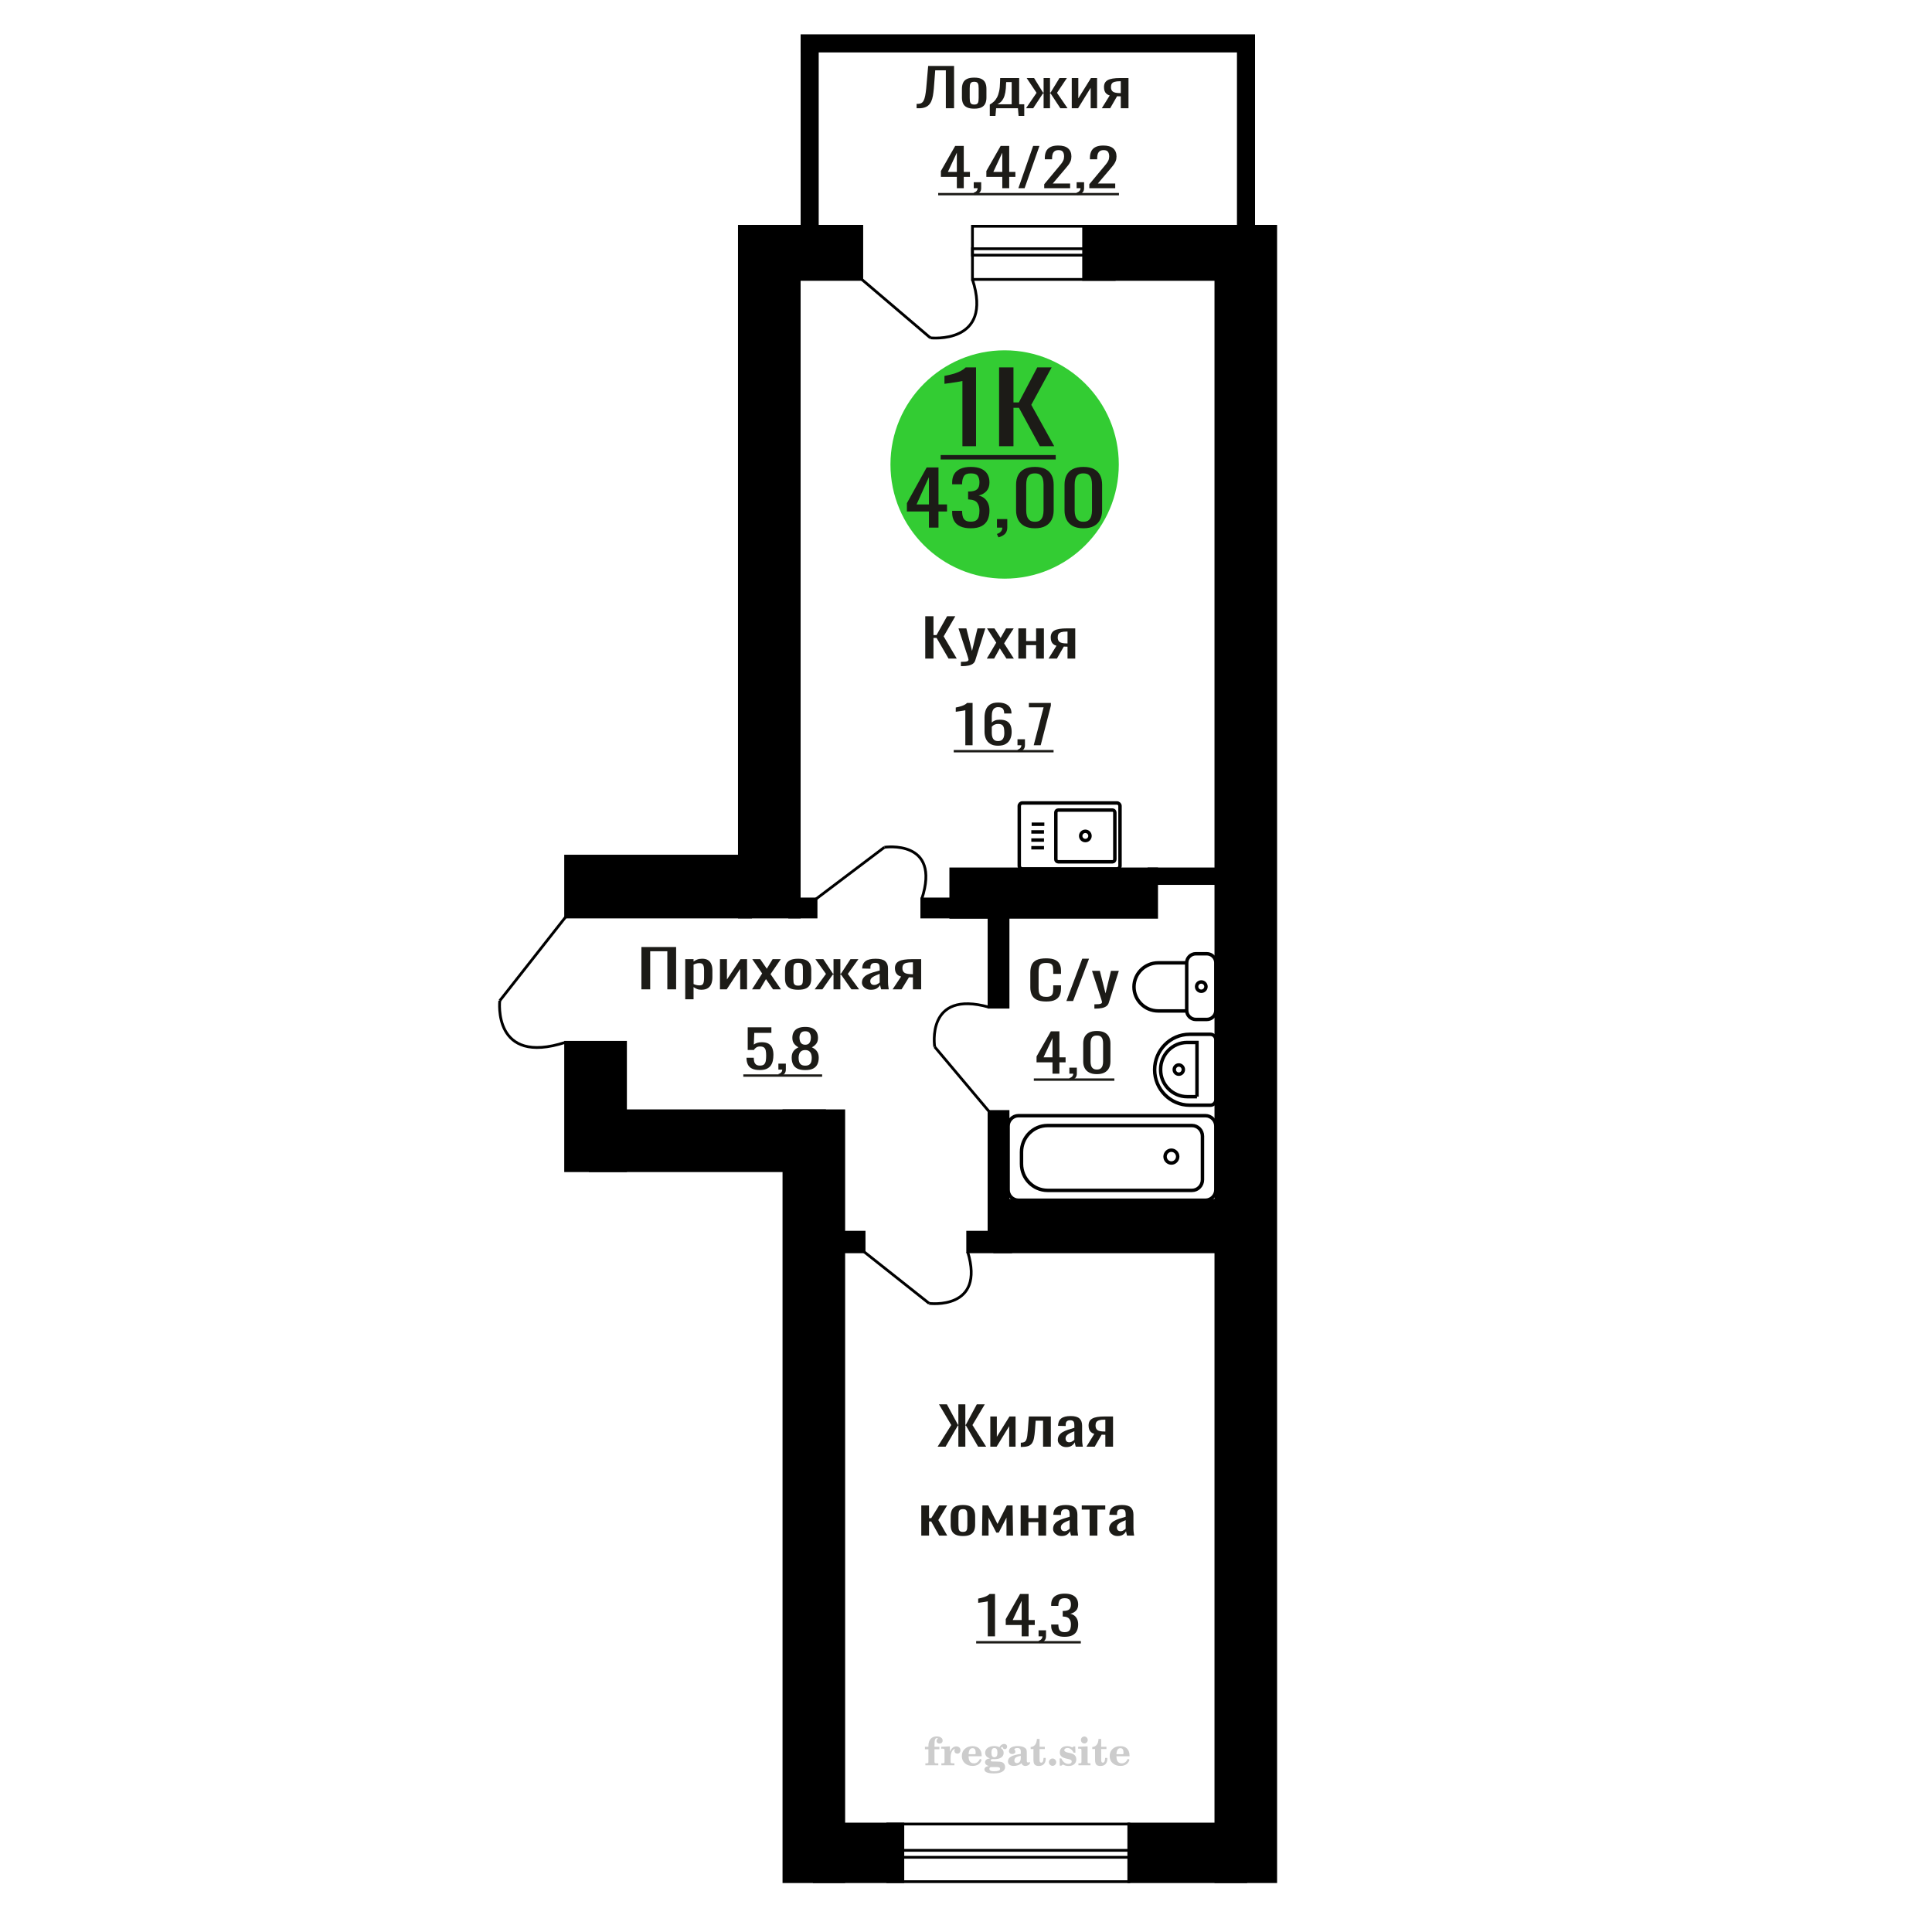 <?xml version="1.0" encoding="UTF-8"?>
<!DOCTYPE svg PUBLIC "-//W3C//DTD SVG 1.1//EN" "http://www.w3.org/Graphics/SVG/1.1/DTD/svg11.dtd">
<!-- Creator: CorelDRAW 2019 -->
<svg xmlns="http://www.w3.org/2000/svg" xml:space="preserve" width="140mm" height="140mm" version="1.1" style="shape-rendering:geometricPrecision; text-rendering:geometricPrecision; image-rendering:optimizeQuality; fill-rule:evenodd; clip-rule:evenodd"
viewBox="0 0 14000 14000"
 xmlns:xlink="http://www.w3.org/1999/xlink">
 <defs>
  <style type="text/css">
   <![CDATA[
    .str0 {stroke:black;stroke-width:25;stroke-miterlimit:22.926}
    .str2 {stroke:black;stroke-width:25.01;stroke-miterlimit:22.926}
    .str1 {stroke:black;stroke-width:20;stroke-miterlimit:22.926}
    .fil1 {fill:none}
    .fil5 {fill:black}
    .fil4 {fill:#1C1B17}
    .fil3 {fill:#33CC33}
    .fil0 {fill:#1C1B17;fill-rule:nonzero}
    .fil2 {fill:#CCCCCC;fill-rule:nonzero}
   ]]>
  </style>
 </defs>
 <g id="Слой_x0020_1">
  <polygon class="fil0" points="4647.85,7169.16 4647.85,6862.45 4899.43,6862.45 4899.43,7169.16 4835.7,7169.16 4835.7,6893.12 4711.6,6893.12 4711.6,7169.16 "/>
  <path id="1" class="fil0" d="M4965.44 7241.1l0 -290.8 60.35 0 0 17.42c7.15,-5.56 15.79,-10.35 25.95,-14.39 10.16,-4.04 22.18,-6.06 36.09,-6.06 16.92,0 30.38,2.97 40.34,8.9 9.97,5.93 17.39,13.38 22.27,22.34 4.9,8.96 8.09,18.05 9.6,27.26 1.5,9.22 2.26,17.1 2.26,23.67l0 53.01c0,15.4 -2.26,29.98 -6.78,43.73 -4.51,13.76 -12.69,24.87 -24.53,33.32 -11.85,8.46 -28.49,12.69 -49.92,12.69 -11.67,0 -22,-1.96 -31.03,-5.87 -9.01,-3.91 -17.1,-8.39 -24.25,-13.44l0 88.22 -60.35 0zm103.79 -100.72c10.53,0 18.05,-2.58 22.55,-7.76 4.51,-5.17 7.34,-12.18 8.46,-21.01 1.13,-8.84 1.7,-18.56 1.7,-29.16l0 -53.01c0,-9.09 -0.75,-17.48 -2.25,-25.18 -1.51,-7.7 -4.71,-13.82 -9.59,-18.37 -4.89,-4.54 -12.61,-6.81 -23.14,-6.81 -7.89,0 -15.42,1.13 -22.55,3.41 -7.15,2.27 -13.35,4.92 -18.62,7.95l0 140.1c5.64,2.77 12.03,5.11 19.18,7 7.14,1.9 15.23,2.84 24.26,2.84z"/>
  <polygon id="2" class="fil0" points="5217.02,7169.16 5217.02,6950.3 5267.79,6950.3 5267.79,7097.6 5365.93,6950.3 5413.31,6950.3 5413.31,7169.16 5363.68,7169.16 5363.68,7020.73 5266.09,7169.16 "/>
  <polygon id="3" class="fil0" points="5449.41,7169.16 5522.73,7054.05 5451.09,6950.3 5508.64,6950.3 5556.58,7019.59 5598.88,6950.3 5658.11,6950.3 5583.66,7058.97 5659.24,7169.16 5601.7,7169.16 5550.38,7094.94 5506.37,7169.16 "/>
  <path id="4" class="fil0" d="M5783.89 7172.19c-24.06,0 -43.06,-3.28 -56.97,-9.85 -13.91,-6.56 -23.79,-15.9 -29.61,-28.02 -5.83,-12.11 -8.75,-26.38 -8.75,-42.78l0 -63.62c0,-16.4 2.92,-30.67 8.75,-42.78 5.82,-12.12 15.7,-21.46 29.61,-28.02 13.91,-6.57 32.91,-9.85 56.97,-9.85 24.07,0 42.96,3.28 56.69,9.85 13.72,6.56 23.5,15.9 29.34,28.02 5.82,12.11 8.74,26.38 8.74,42.78l0 63.62c0,16.4 -2.92,30.67 -8.74,42.78 -5.84,12.12 -15.62,21.46 -29.34,28.02 -13.73,6.57 -32.62,9.85 -56.69,9.85zm0 -29.91c11.66,0 19.84,-2.28 24.53,-6.82 4.71,-4.54 7.52,-10.54 8.46,-17.99 0.94,-7.44 1.42,-15.2 1.42,-23.28l0 -68.54c0,-8.33 -0.48,-16.15 -1.42,-23.47 -0.94,-7.33 -3.75,-13.32 -8.46,-17.99 -4.69,-4.67 -12.87,-7.01 -24.53,-7.01 -11.65,0 -19.94,2.34 -24.82,7.01 -4.89,4.67 -7.81,10.66 -8.75,17.99 -0.93,7.32 -1.4,15.14 -1.4,23.47l0 68.54c0,8.08 0.47,15.84 1.4,23.28 0.94,7.45 3.86,13.45 8.75,17.99 4.88,4.54 13.17,6.82 24.82,6.82z"/>
  <polygon id="5" class="fil0" points="5903.46,7169.16 5985.26,7057.46 5908.54,6950.3 5966.08,6950.3 6035.46,7055.57 6039.98,7055.57 6039.98,6950.3 6089.61,6950.3 6089.61,7055.57 6094.13,7055.57 6162.94,6950.3 6220.48,6950.3 6143.76,7057.46 6225.55,7169.16 6169.72,7169.16 6094.13,7061.62 6089.61,7061.62 6089.61,7169.16 6039.98,7169.16 6039.98,7061.62 6034.9,7061.62 5959.31,7169.16 "/>
  <path id="6" class="fil0" d="M6311.29 7172.19c-12.79,0 -24.07,-2.46 -33.84,-7.38 -9.79,-4.93 -17.49,-11.24 -23.14,-18.94 -5.63,-7.7 -8.46,-15.84 -8.46,-24.42 0,-13.63 3.4,-25.12 10.16,-34.46 6.77,-9.34 16.08,-17.23 27.92,-23.66 11.84,-6.44 25.58,-12.06 41.17,-16.85 15.62,-4.8 32.06,-9.47 49.37,-14.01l0 -15.53c0,-8.83 -0.76,-16.15 -2.26,-21.96 -1.51,-5.8 -4.61,-10.16 -9.31,-13.06 -4.7,-2.91 -11.76,-4.36 -21.16,-4.36 -8.26,0 -14.94,1.27 -20.02,3.79 -5.08,2.52 -8.74,6.12 -10.99,10.79 -2.27,4.67 -3.38,10.16 -3.38,16.47l0 10.98 -59.8 -1.51c0.75,-24.23 9.03,-42.09 24.82,-53.58 15.79,-11.49 40.24,-17.23 73.32,-17.23 32.34,0 55.28,5.93 68.82,17.8 13.55,11.86 20.31,29.03 20.31,51.49l0 99.97c0,6.81 0.28,13.38 0.85,19.69 0.56,6.31 1.31,12.18 2.25,17.6 0.94,5.43 1.79,10.54 2.55,15.34l-55.29 0c-1.13,-4.04 -2.53,-9.15 -4.23,-15.34 -1.7,-6.18 -2.92,-11.8 -3.66,-16.85 -3.77,8.59 -11,16.6 -21.72,24.05 -10.71,7.45 -25.48,11.17 -44.28,11.17zm23.69 -34.84c6.02,0 11.66,-1.13 16.92,-3.4 5.26,-2.28 9.97,-4.86 14.11,-7.77 4.13,-2.9 6.96,-5.23 8.46,-7l0 -62.1c-9.41,3.53 -18.25,7.07 -26.51,10.6 -8.27,3.54 -15.51,7.26 -21.72,11.17 -6.2,3.91 -11.1,8.33 -14.66,13.25 -3.58,4.93 -5.37,10.54 -5.37,16.85 0,8.84 2.45,15.78 7.33,20.83 4.89,5.05 12.04,7.57 21.44,7.57z"/>
  <path id="7" class="fil0" d="M6468.1 7169.16l61.48 -92.77c-10.53,-2.78 -19.08,-6.94 -25.67,-12.49 -6.58,-5.56 -11.38,-12.37 -14.37,-20.45 -3.01,-8.08 -4.52,-17.17 -4.52,-27.26 0,-11.62 2.25,-21.59 6.76,-29.92 4.52,-8.33 11.67,-15.14 21.44,-20.45 9.77,-5.3 22.75,-9.21 38.93,-11.73 16.16,-2.53 36.09,-3.79 59.78,-3.79l63.18 0 0 218.86 -59.8 0 0 -86.33c-6,0 -11.08,-0.07 -15.23,-0.19 -4.14,-0.13 -8.65,-0.32 -13.54,-0.57l-53.58 87.09 -64.86 0zm140.45 -109.81c0.76,0 1.98,0 3.66,0 1.7,0 2.73,0 3.1,0l0 -85.95c-0.37,0 -1.4,0 -3.1,0 -1.68,0 -2.73,0 -3.1,0 -17.68,0 -31.68,1.45 -42.02,4.35 -10.34,2.91 -17.58,7.45 -21.72,13.63 -4.14,6.19 -6.2,14.46 -6.2,24.81 0,14.38 4.78,25.11 14.38,32.18 9.59,7.07 27.93,10.73 55,10.98z"/>
  <path class="fil1 str0" d="M8093.64 5818.49l-685.37 0c-12.3,0 -22.36,10.04 -22.36,22.31l0 433.32c0,12.27 10.06,22.3 22.36,22.3l685.37 0c12.3,0 22.36,-10.03 22.36,-22.3l0 -433.32c0,-12.27 -10.06,-22.31 -22.36,-22.31zm-32.59 51.47l-392.46 0c-9.66,0 -17.55,7.87 -17.55,17.5l0 339.99c0,9.63 7.89,17.5 17.55,17.5l392.46 0c9.65,0 17.54,-7.87 17.54,-17.5l0 -339.99c0,-9.63 -7.89,-17.5 -17.54,-17.5zm-196.23 153.86c-18.63,0 -33.72,15.06 -33.72,33.64 0,18.57 15.09,33.63 33.72,33.63 18.62,0 33.71,-15.06 33.71,-33.63 0,-18.58 -15.09,-33.64 -33.71,-33.64zm-297.13 -50.91l-91.9 0m89.35 55.33l-91.9 0m91.9 59.3l-91.9 0m91.9 55.34l-91.9 0"/>
  <path class="fil2" d="M6702.58 12675.59l0 -17.78 25.02 0 0 -5.65c0,-21.97 5.22,-38.99 15.71,-51.17 10.49,-12.19 25.21,-18.26 44.12,-18.26 13.27,0 23.76,2.73 31.52,8.14 7.76,5.41 11.66,12.7 11.66,21.87 0,6.82 -2.07,12.19 -6.21,16.09 -4.14,3.9 -9.87,5.83 -17.26,5.83 -6.07,0 -11.01,-1.78 -14.82,-5.36 -3.81,-3.57 -5.73,-8.18 -5.73,-13.78 0,-5.88 2.63,-11.1 7.95,-15.71 1.08,-1.08 1.64,-1.79 1.64,-2.07 0,-0.99 -0.47,-1.74 -1.36,-2.16 -0.94,-0.47 -2.45,-0.71 -4.57,-0.71 -7,0 -11.85,3.58 -14.53,10.68 -2.73,7.1 -4.09,21.54 -4.09,43.32l0 8.94 35.51 0 0 17.78 -35.51 0 0 91.43c0,4.14 0.84,6.97 2.59,8.47 1.74,1.51 5.08,2.26 10.01,2.26l15.06 0 0 14.11 -93.7 0 0 -14.11 12.37 -0.28c3.76,-0.19 6.3,-0.99 7.67,-2.5 1.31,-1.45 1.97,-4.09 1.97,-7.95l0 -91.43 -25.02 0z"/>
  <path id="1" class="fil2" d="M6821.58 12791.86l0 -14.11 13.22 -0.28c3.86,-0.29 6.44,-1.13 7.71,-2.54 1.27,-1.41 1.93,-4.05 1.93,-7.91l0 -84.47c0,-4.52 -0.99,-7.53 -3.01,-8.99 -2.02,-1.46 -6.21,-2.21 -12.56,-2.21 -0.84,0 -2.21,0.05 -4.09,0.14 -1.88,0.1 -3.29,0.14 -4.33,0.14l0 -13.82 62.89 -3.11 0 38.85c5.55,-12.74 12.14,-22.39 19.9,-28.88 7.71,-6.44 16.41,-9.69 26.15,-9.69 9.03,0 16.37,2.54 22.01,7.58 5.65,5.08 8.47,11.52 8.47,19.42 0,7.72 -2.07,13.88 -6.26,18.53 -4.18,4.66 -9.69,6.97 -16.51,6.97 -6.35,0 -11.52,-2.03 -15.52,-6.12 -4,-4.09 -6.02,-9.41 -6.02,-15.94 0,-2.59 0.42,-4.94 1.27,-7.15 0.8,-2.21 2.12,-4.33 3.86,-6.35 -10.49,3.38 -18.44,10.67 -23.94,21.77 -5.51,11.11 -8.28,25.59 -8.28,43.42l0 29.91c0,3.86 0.66,6.5 1.97,7.95 1.37,1.51 3.91,2.31 7.67,2.5l18.02 0.28 0 14.11 -94.55 0z"/>
  <path id="2" class="fil2" d="M7101.03 12745.29l12.42 5.93c-4.42,14.77 -12.14,26.01 -23.19,33.68 -11.1,7.67 -25.17,11.48 -42.24,11.48 -23.43,0 -42.29,-6.59 -56.68,-19.71 -14.35,-13.13 -21.54,-30.34 -21.54,-51.65 0,-21.26 7.15,-38.57 21.4,-51.83 14.3,-13.27 32.97,-19.9 56.02,-19.9 21.02,0 37.35,6.07 49.01,18.25 11.67,12.14 17.5,29.21 17.5,51.13l0 3.71 -94.83 0 0 1.93c0,16.33 3.3,28.65 9.83,36.97 6.59,8.33 16.37,12.47 29.31,12.47 9.45,0 17.78,-2.73 24.93,-8.19 7.19,-5.45 13.21,-13.54 18.06,-24.27zm-82.13 -33.58l43.37 0c2.96,0 5.03,-0.66 6.21,-1.93 1.18,-1.27 1.79,-3.62 1.79,-7.05 0,-12.14 -1.84,-20.98 -5.46,-26.49 -3.62,-5.5 -9.31,-8.27 -17.12,-8.27 -8.98,0 -15.85,3.62 -20.6,10.81 -4.71,7.25 -7.43,18.21 -8.19,32.93z"/>
  <path id="3" class="fil2" d="M7165.56 12796.99c-9.12,-2.31 -15.99,-5.69 -20.65,-10.26 -4.65,-4.56 -6.96,-10.16 -6.96,-16.88 0,-7.43 3.06,-13.55 9.22,-18.39 6.16,-4.8 15.05,-8.09 26.62,-9.84 -11.38,-3.05 -20.03,-8.04 -26.01,-15.05 -5.97,-6.96 -8.98,-15.47 -8.98,-25.49 0,-14.3 6.07,-25.97 18.2,-34.9 12.14,-8.99 27.99,-13.45 47.56,-13.45 6.91,0 13.4,0.7 19.56,2.07 6.17,1.36 12.14,3.43 17.92,6.16l4.85 -7.01c3.76,-5.36 8.28,-9.46 13.5,-12.37 5.22,-2.92 10.68,-4.38 16.37,-4.38 6.25,0 11.33,1.79 15.28,5.37 3.96,3.62 5.93,8.23 5.93,13.82 0,5.51 -1.5,10.02 -4.56,13.46 -3.01,3.43 -6.96,5.17 -11.81,5.17 -3.34,0 -6.16,-0.7 -8.56,-2.12 -2.4,-1.45 -4.33,-3.62 -5.78,-6.53 -0.57,-1.13 -0.9,-2.5 -1.09,-4.14 -0.28,-2.31 -1.27,-3.48 -2.91,-3.58 -1.65,0 -3.48,0.8 -5.51,2.4 -2.02,1.6 -3.66,3.62 -4.93,6.07 6.96,4.8 12.04,9.92 15.24,15.43 3.19,5.55 4.79,11.9 4.79,19.05 0,14.34 -5.83,25.58 -17.45,33.72 -11.62,8.14 -27.75,12.23 -48.4,12.23 -1.74,0 -4.18,-0.09 -7.34,-0.28 -3.1,-0.19 -5.36,-0.28 -6.72,-0.28 -4.33,0 -7.72,0.8 -10.11,2.44 -2.45,1.6 -3.67,3.81 -3.67,6.64 0,3.24 1.08,5.5 3.24,6.77 2.17,1.27 5.93,1.93 11.34,1.93l20.46 0c10.72,0 20.08,0.33 28.03,1.03 8,0.71 13.45,1.6 16.51,2.68 7.72,2.78 13.74,7.34 18.06,13.78 4.33,6.45 6.5,13.88 6.5,22.3 0,14.86 -7.06,26.29 -21.17,34.29 -14.11,8 -34.34,11.99 -60.73,11.99 -22.43,0 -39.32,-2.44 -50.65,-7.29 -11.34,-4.89 -17.03,-12.13 -17.03,-21.77 0,-6.35 2.77,-11.62 8.28,-15.9 5.5,-4.28 13.36,-7.25 23.56,-8.89zm13.88 7.85c-3.58,1.46 -6.12,3.15 -7.62,5.04 -1.51,1.88 -2.26,4.32 -2.26,7.38 0,6.16 2.68,10.72 8,13.64 5.31,2.96 13.59,4.42 24.83,4.42 15.24,0 26.53,-1.41 33.82,-4.18 7.29,-2.83 10.96,-7.15 10.96,-13.08 0,-4.66 -1.97,-8.04 -5.93,-10.11 -3.95,-2.07 -10.72,-3.11 -20.32,-3.11l-41.48 0zm4.8 -104.51c0,11.61 1.74,20.08 5.22,25.4 3.53,5.31 8.98,7.99 16.46,7.99 7.53,0 13.08,-2.68 16.7,-8.09 3.57,-5.36 5.36,-13.78 5.36,-25.3 0,-11.29 -1.79,-19.66 -5.36,-25.07 -3.62,-5.41 -9.17,-8.14 -16.7,-8.14 -7.48,0 -12.93,2.73 -16.46,8.14 -3.48,5.41 -5.22,13.78 -5.22,25.07z"/>
  <path id="4" class="fil2" d="M7396.8 12723.56c-16.7,2.68 -28.6,6.63 -35.66,11.86 -7.1,5.22 -10.63,12.55 -10.63,22.06 0,5.78 1.6,10.34 4.75,13.78 3.15,3.38 7.43,5.08 12.75,5.08 8.7,0 15.71,-3.25 20.93,-9.74 5.22,-6.49 7.86,-15.38 7.86,-26.67l0 -16.37zm43.74 35.75c0,4.52 0.8,7.71 2.4,9.64 1.6,1.93 4.23,2.87 7.81,2.87 1.64,0 3.52,-0.47 5.64,-1.46 2.12,-0.94 3.43,-1.41 4,-1.41 1.08,0 1.97,0.33 2.63,1.08 0.61,0.76 0.94,1.79 0.94,3.2 0,5.88 -3.34,11.25 -10.06,16.14 -6.73,4.84 -14.77,7.29 -24.13,7.29 -7.01,0 -12.98,-1.84 -17.92,-5.55 -4.99,-3.72 -7.9,-8.52 -8.85,-14.35 -7.71,6.3 -16.46,11.2 -26.24,14.68 -9.79,3.48 -19.85,5.22 -30.25,5.22 -13.5,0 -23.99,-2.92 -31.42,-8.8 -7.43,-5.88 -11.14,-14.16 -11.14,-24.83 0,-14.21 7.47,-25.64 22.38,-34.2 14.92,-8.61 38.53,-15.05 70.75,-19.38l0 -15.33c0,-9.93 -1.98,-16.94 -5.93,-21.07 -3.95,-4.14 -10.53,-6.21 -19.71,-6.21 -5.97,0 -11,0.98 -15.05,2.96 -4.09,1.98 -6.16,4.28 -6.16,6.82 0,0.66 1.22,2.54 3.67,5.69 2.44,3.11 3.67,6.59 3.67,10.49 0,5.32 -2.07,9.6 -6.26,12.89 -4.18,3.24 -9.64,4.89 -16.32,4.89 -6.82,0 -12.47,-1.97 -16.98,-5.93 -4.47,-3.95 -6.73,-8.89 -6.73,-14.86 0,-11.76 5.65,-20.88 16.94,-27.37 11.33,-6.45 27.28,-9.69 47.97,-9.69 11.57,0 21.73,1.17 30.53,3.52 8.75,2.31 15.99,5.79 21.68,10.35 4.52,3.53 7.67,7.48 9.46,11.95 1.79,4.42 2.68,11.24 2.68,20.41l0 60.35z"/>
  <path id="5" class="fil2" d="M7577.28 12738.52c0,0.66 0.09,1.65 0.24,2.96 0.14,1.32 0.18,2.31 0.18,2.97 0,16.51 -4.37,29.39 -13.12,38.66 -8.8,9.22 -20.98,13.83 -36.55,13.83 -14.2,0 -24.32,-3.34 -30.29,-10.07 -5.97,-6.68 -8.94,-18.48 -8.94,-35.41l0 -77 -20.32 0 0 -15.15c13.97,-0.89 24.84,-6.35 32.55,-16.27 7.72,-9.93 11.95,-23.95 12.7,-41.96l19.38 0 0 56.73 38.1 0 0 16.65 -38.1 0 0 74.78c0,9.55 0.9,15.9 2.64,19.01 1.74,3.15 4.79,4.7 9.22,4.7 5.41,0 9.5,-2.87 12.32,-8.56 2.77,-5.69 4.33,-14.3 4.61,-25.87l15.38 0z"/>
  <path id="6" class="fil2" d="M7627.19 12742.75c7.15,0 13.35,2.59 18.58,7.81 5.22,5.18 7.85,11.38 7.85,18.63 0,7.29 -2.59,13.54 -7.81,18.77 -5.17,5.22 -11.38,7.85 -18.62,7.85 -7.2,0 -13.36,-2.63 -18.54,-7.85 -5.22,-5.23 -7.8,-11.48 -7.8,-18.77 0,-7.15 2.63,-13.36 7.85,-18.58 5.22,-5.22 11.38,-7.86 18.49,-7.86z"/>
  <path id="7" class="fil2" d="M7678.46 12742.19l12.18 0c5.79,12.79 13.12,22.58 22.01,29.35 8.94,6.77 18.87,10.16 29.87,10.16 7.2,0 12.89,-1.6 17.08,-4.75 4.23,-3.2 6.35,-7.43 6.35,-12.79 0,-4.8 -1.84,-8.47 -5.55,-11.06 -3.72,-2.59 -11.62,-5.13 -23.76,-7.62 -20.84,-4 -35.51,-9.64 -44.02,-16.84 -8.52,-7.19 -12.75,-17.26 -12.75,-30.19 0,-14.35 4.75,-25.45 14.25,-33.31 9.5,-7.9 23,-11.85 40.45,-11.85 6.49,0 12.7,0.8 18.49,2.45 5.83,1.64 11.15,3.99 15.94,7.1l11.06 -7.57 11.61 0 1.37 45.15 -13.27 0c-4.93,-10.58 -11.33,-18.91 -19.14,-24.88 -7.81,-5.98 -16.18,-8.99 -25.16,-8.99 -6.82,0 -12.37,1.51 -16.65,4.57 -4.33,3.05 -6.5,6.86 -6.5,11.47 0,8.75 11.15,15.1 33.4,19.05 2.68,0.47 4.75,0.85 6.21,1.13 15.71,2.92 27.56,8.23 35.46,15.95 7.91,7.71 11.86,17.73 11.86,30.01 0,14.81 -4.99,26.53 -14.96,35.18 -9.97,8.7 -23.57,13.03 -40.83,13.03 -7.71,0 -15.05,-0.89 -21.92,-2.73 -6.91,-1.83 -13.12,-4.47 -18.76,-7.95l-12.14 8.42 -11.34 0 -0.84 -52.49z"/>
  <path id="8" class="fil2" d="M7832.78 12608.42c0,-7.01 2.4,-12.94 7.25,-17.78 4.84,-4.89 10.67,-7.34 17.59,-7.34 6.63,0 12.37,2.45 17.26,7.38 4.85,4.94 7.29,10.82 7.29,17.74 0,6.91 -2.4,12.84 -7.24,17.87 -4.85,5.03 -10.59,7.53 -17.31,7.53 -6.92,0 -12.75,-2.45 -17.59,-7.39 -4.85,-4.94 -7.25,-10.91 -7.25,-18.01zm48.26 158.56c0,3.95 0.66,6.68 1.93,8.09 1.32,1.41 3.91,2.21 7.76,2.4l11.2 0.28 0 14.11 -87.21 0 0 -14.11 12.28 -0.28c3.81,-0.19 6.39,-0.99 7.71,-2.5 1.37,-1.45 2.02,-4.14 2.02,-7.99l0 -84.48c0,-4.47 -0.98,-7.48 -3.01,-8.94 -2.02,-1.46 -6.16,-2.21 -12.41,-2.21 -0.85,0 -2.17,0.05 -4.1,0.14 -1.88,0.1 -3.34,0.14 -4.46,0.14l0 -13.82 68.29 -3.11 0 112.28z"/>
  <path id="9" class="fil2" d="M8023.75 12738.52c0,0.66 0.09,1.65 0.24,2.96 0.14,1.32 0.18,2.31 0.18,2.97 0,16.51 -4.37,29.39 -13.12,38.66 -8.8,9.22 -20.98,13.83 -36.55,13.83 -14.2,0 -24.32,-3.34 -30.29,-10.07 -5.97,-6.68 -8.94,-18.48 -8.94,-35.41l0 -77 -20.32 0 0 -15.15c13.97,-0.89 24.84,-6.35 32.55,-16.27 7.72,-9.93 11.95,-23.95 12.7,-41.96l19.38 0 0 56.73 38.1 0 0 16.65 -38.1 0 0 74.78c0,9.55 0.9,15.9 2.64,19.01 1.74,3.15 4.79,4.7 9.22,4.7 5.41,0 9.5,-2.87 12.32,-8.56 2.77,-5.69 4.33,-14.3 4.61,-25.87l15.38 0z"/>
  <path id="10" class="fil2" d="M8172.34 12745.29l12.42 5.93c-4.42,14.77 -12.14,26.01 -23.19,33.68 -11.1,7.67 -25.17,11.48 -42.24,11.48 -23.43,0 -42.29,-6.59 -56.68,-19.71 -14.35,-13.13 -21.54,-30.34 -21.54,-51.65 0,-21.26 7.15,-38.57 21.4,-51.83 14.3,-13.27 32.97,-19.9 56.02,-19.9 21.02,0 37.35,6.07 49.01,18.25 11.67,12.14 17.5,29.21 17.5,51.13l0 3.71 -94.83 0 0 1.93c0,16.33 3.3,28.65 9.83,36.97 6.59,8.33 16.37,12.47 29.31,12.47 9.45,0 17.78,-2.73 24.93,-8.19 7.19,-5.45 13.21,-13.54 18.06,-24.27zm-82.13 -33.58l43.37 0c2.96,0 5.03,-0.66 6.21,-1.93 1.18,-1.27 1.79,-3.62 1.79,-7.05 0,-12.14 -1.84,-20.98 -5.46,-26.49 -3.62,-5.5 -9.31,-8.27 -17.12,-8.27 -8.98,0 -15.85,3.62 -20.6,10.81 -4.71,7.25 -7.43,18.21 -8.19,32.93z"/>
  <circle class="fil3" cx="7279.9" cy="3365.82" r="827.33"/>
  <path class="fil0" d="M6731.37 3823.29l0 -116.82 -159.6 0 0 -60.3 143.3 -258.94 85.57 0 0 268.09 61.8 0 0 51.15 -61.8 0 0 116.82 -69.27 0zm-89.65 -167.97l89.65 0 0 -198.11 -89.65 198.11z"/>
  <path id="1" class="fil0" d="M7034.25 3828.14c-29.89,0 -54.79,-4.49 -74.71,-13.46 -19.91,-8.98 -34.86,-21.9 -44.82,-38.76 -9.96,-16.87 -14.94,-36.79 -14.94,-59.76l0 -14.54 71.99 0c0,1.44 0,2.96 0,4.58 0,1.61 0,3.32 0,5.11 0.45,12.92 2.37,24.59 5.77,35 3.4,10.4 9.5,18.66 18.33,24.76 8.83,6.1 21.62,9.15 38.38,9.15 17.64,0 31,-3.32 40.06,-9.96 9.06,-6.64 15.16,-16.06 18.34,-28.26 3.17,-12.2 4.75,-26.2 4.75,-41.99 0,-22.97 -5.32,-41.72 -15.96,-56.26 -10.64,-14.54 -29.32,-22.52 -56.02,-23.96 -1.37,-0.36 -3.06,-0.53 -5.1,-0.53 -2.03,0 -3.73,0 -5.1,0l0 -57.61c1.37,0 2.96,0 4.76,0 1.82,0 3.39,0 4.76,0 25.8,-0.72 44.36,-6.1 55.69,-16.15 11.31,-10.05 16.97,-26.74 16.97,-50.07 0,-19.73 -4.19,-35.53 -12.57,-47.37 -8.37,-11.84 -25,-17.77 -49.9,-17.77 -24.9,0 -41.43,6.55 -49.58,19.65 -8.15,13.1 -12.67,29.88 -13.58,50.34 0,1.44 0,2.96 0,4.58 0,1.61 0,3.14 0,4.57l-71.99 0 0 -14.53c0,-23.33 4.98,-43.25 14.94,-59.76 9.96,-16.51 25.02,-29.25 45.16,-38.22 20.15,-8.98 45.16,-13.46 75.05,-13.46 30.32,0 55.45,4.48 75.37,13.46 19.92,8.97 34.87,21.8 44.82,38.49 9.96,16.69 14.95,36.7 14.95,60.02 0,26.2 -7.14,47.2 -21.4,62.99 -14.26,15.79 -33.39,26.56 -57.38,32.3 16.75,3.95 30.89,10.77 42.45,20.46 11.54,9.69 20.48,21.98 26.82,36.88 6.33,14.89 9.51,32.21 9.51,51.95 0,25.84 -4.53,48.36 -13.59,67.56 -9.06,19.2 -23.54,34.1 -43.46,44.68 -19.93,10.59 -46.18,15.89 -78.77,15.89z"/>
  <path id="2" class="fil0" d="M7235.26 3893.81l-11.56 -24.76c12.23,-3.23 21.85,-8.88 28.87,-16.96 7.02,-8.07 10.53,-17.67 10.53,-28.8l-38.71 0 0 -61.91 74.7 0 0 60.83c0,19.02 -5.21,34.19 -15.62,45.49 -10.42,11.31 -26.49,20.01 -48.21,26.11z"/>
  <path id="3" class="fil0" d="M7499.42 3828.14c-31.23,0 -56.93,-5.57 -77.07,-16.69 -20.15,-11.13 -35.08,-26.38 -44.82,-45.76 -9.74,-19.38 -14.61,-41.46 -14.61,-66.22l0 -187.88c0,-25.49 4.75,-47.83 14.27,-67.03 9.51,-19.2 24.33,-34.18 44.47,-44.95 20.15,-10.77 46.07,-16.15 77.76,-16.15 31.7,0 57.5,5.38 77.42,16.15 19.93,10.77 34.64,25.75 44.15,44.95 9.5,19.2 14.25,41.54 14.25,67.03l0 187.88c0,25.12 -4.87,47.37 -14.59,66.75 -9.74,19.39 -24.56,34.55 -44.48,45.5 -19.93,10.94 -45.5,16.42 -76.75,16.42zm0 -47.38c17.21,0 30.23,-3.95 39.06,-11.84 8.83,-7.9 14.93,-18.04 18.32,-30.42 3.4,-12.38 5.1,-25.21 5.1,-38.49l0 -188.96c0,-14 -1.59,-27.19 -4.75,-39.57 -3.17,-12.38 -9.18,-22.34 -17.99,-29.88 -8.83,-7.54 -22.08,-11.31 -39.74,-11.31 -17.65,0 -31.01,3.77 -40.06,11.31 -9.06,7.54 -15.17,17.5 -18.34,29.88 -3.17,12.38 -4.75,25.57 -4.75,39.57l0 188.96c0,13.28 1.69,26.11 5.09,38.49 3.4,12.38 9.73,22.52 19.02,30.42 9.27,7.89 22.29,11.84 39.04,11.84z"/>
  <path id="4" class="fil0" d="M7850.52 3828.14c-31.23,0 -56.93,-5.57 -77.07,-16.69 -20.15,-11.13 -35.08,-26.38 -44.82,-45.76 -9.74,-19.38 -14.61,-41.46 -14.61,-66.22l0 -187.88c0,-25.49 4.76,-47.83 14.27,-67.03 9.51,-19.2 24.33,-34.18 44.48,-44.95 20.14,-10.77 46.06,-16.15 77.75,-16.15 31.7,0 57.5,5.38 77.42,16.15 19.93,10.77 34.64,25.75 44.15,44.95 9.5,19.2 14.25,41.54 14.25,67.03l0 187.88c0,25.12 -4.87,47.37 -14.59,66.75 -9.74,19.39 -24.56,34.55 -44.48,45.5 -19.93,10.94 -45.5,16.42 -76.75,16.42zm0 -47.38c17.21,0 30.23,-3.95 39.06,-11.84 8.83,-7.9 14.93,-18.04 18.33,-30.42 3.39,-12.38 5.09,-25.21 5.09,-38.49l0 -188.96c0,-14 -1.59,-27.19 -4.75,-39.57 -3.17,-12.38 -9.17,-22.34 -17.99,-29.88 -8.83,-7.54 -22.08,-11.31 -39.74,-11.31 -17.65,0 -31,3.77 -40.06,11.31 -9.06,7.54 -15.16,17.5 -18.34,29.88 -3.17,12.38 -4.75,25.57 -4.75,39.57l0 188.96c0,13.28 1.69,26.11 5.09,38.49 3.4,12.38 9.74,22.52 19.02,30.42 9.27,7.89 22.29,11.84 39.04,11.84z"/>
  <path class="fil0" d="M6974.02 3233.37l0 -472.5c-0.62,0.47 -7.54,1.88 -20.75,4.23 -13.23,2.35 -28.14,4.71 -44.75,7.06 -16.6,2.35 -31.37,4.46 -44.28,6.34 -12.92,1.88 -19.68,2.82 -20.29,2.82l0 -57.12c10.45,-1.88 22.59,-4.47 36.43,-7.76 13.84,-3.29 27.98,-7.28 42.44,-11.99 14.45,-4.7 28.29,-10.57 41.52,-17.63 13.22,-7.05 24.45,-15.28 33.67,-24.68l74.72 0 0 571.23 -98.71 0z"/>
  <polygon id="1" class="fil0" points="7239.72,3233.37 7239.72,2662.14 7343.97,2662.14 7343.97,2916.02 7382.72,2916.02 7516.48,2662.14 7620.73,2662.14 7473.12,2933.65 7639.18,3233.37 7534.94,3233.37 7383.63,2954.81 7343.97,2954.81 7343.97,3233.37 "/>
  <polygon id="2" class="fil4" points="6816.27,3297.48 7650.25,3297.48 7650.25,3329.54 6816.27,3329.54 "/>
  <polygon class="fil0" points="6704.75,4772.31 6704.75,4465.61 6764.31,4465.61 6764.31,4601.92 6786.44,4601.92 6862.88,4465.61 6922.42,4465.61 6838.1,4611.39 6932.97,4772.31 6873.41,4772.31 6786.97,4622.75 6764.31,4622.75 6764.31,4772.31 "/>
  <path id="1" class="fil0" d="M6963.01 4827.21l0 -31.05c13.7,0 24.6,-0.44 32.67,-1.32 8.09,-0.88 13.89,-2.53 17.4,-4.92 3.51,-2.4 5.28,-5.75 5.28,-10.04 0,-2.27 -1.24,-7.32 -3.69,-15.14 -2.47,-7.83 -5.1,-16.16 -7.91,-24.99l-61.15 -186.29 56.93 0 41.11 163.57 39.53 -163.57 56.92 0 -72.73 230.97c-3.16,10.6 -8.97,18.99 -17.4,25.18 -8.42,6.18 -19.24,10.66 -32.41,13.44 -13.18,2.77 -29.07,4.16 -47.7,4.16l-6.85 0z"/>
  <polygon id="2" class="fil0" points="7150.65,4772.31 7219.16,4657.2 7152.22,4553.46 7205.98,4553.46 7250.79,4622.75 7290.32,4553.46 7345.65,4553.46 7276.08,4662.13 7346.71,4772.31 7292.95,4772.31 7244.98,4698.1 7203.88,4772.31 "/>
  <polygon id="3" class="fil0" points="7379.39,4772.31 7379.39,4553.46 7435.78,4553.46 7435.78,4645.47 7507.98,4645.47 7507.98,4553.46 7564.38,4553.46 7564.38,4772.31 7507.98,4772.31 7507.98,4675 7435.78,4675 7435.78,4772.31 "/>
  <path id="4" class="fil0" d="M7598.12 4772.31l57.45 -92.77c-9.84,-2.77 -17.83,-6.94 -23.99,-12.49 -6.15,-5.56 -10.63,-12.37 -13.44,-20.45 -2.8,-8.08 -4.21,-17.16 -4.21,-27.26 0,-11.61 2.11,-21.58 6.32,-29.91 4.22,-8.33 10.89,-15.15 20.03,-20.45 9.13,-5.3 21.26,-9.21 36.36,-11.74 15.12,-2.52 33.74,-3.78 55.87,-3.78l59.04 0 0 218.85 -55.88 0 0 -86.33c-5.62,0 -10.37,-0.06 -14.22,-0.19 -3.87,-0.13 -8.09,-0.31 -12.65,-0.57l-50.07 87.09 -60.61 0zm131.23 -109.81c0.7,0 1.84,0 3.43,0 1.57,0 2.55,0 2.89,0l0 -85.95c-0.34,0 -1.32,0 -2.89,0 -1.59,0 -2.55,0 -2.9,0 -16.52,0 -29.6,1.45 -39.26,4.36 -9.66,2.9 -16.43,7.44 -20.3,13.63 -3.87,6.18 -5.79,14.45 -5.79,24.8 0,14.39 4.47,25.12 13.43,32.18 8.97,7.07 26.09,10.73 51.39,10.98z"/>
  <path class="fil0" d="M5505.77 7753.85c-23.92,0 -42.93,-3.53 -57.01,-10.6 -14.1,-7.07 -24.17,-17.29 -30.23,-30.67 -6.07,-13.38 -9.09,-29.29 -9.09,-47.71l52.59 0c0,9.08 0.98,17.98 2.94,26.69 1.98,8.71 6.16,15.9 12.54,21.58 6.39,5.68 16.14,8.52 29.25,8.52 14.42,0 24.74,-3.21 30.96,-9.65 6.23,-6.44 10.16,-15.15 11.8,-26.13 1.64,-10.98 2.47,-23.41 2.47,-37.3 0,-13.88 -0.99,-25.68 -2.96,-35.4 -1.96,-9.72 -6.07,-17.16 -12.28,-22.34 -6.23,-5.17 -16.06,-7.76 -29.5,-7.76 -10.81,0 -19.99,2.59 -27.53,7.76 -7.53,5.18 -13.1,11.04 -16.71,17.61l-44.73 0 0 -164.34 171.55 0 0 40.52 -123.87 0 -3.44 84.82c6.56,-5.3 14.67,-9.47 24.33,-12.5 9.67,-3.03 20.73,-4.54 33.18,-4.54 21.62,0 38.59,3.91 50.87,11.74 12.29,7.82 20.98,18.55 26.05,32.18 5.08,13.63 7.62,29.28 7.62,46.95 0,15.65 -1.48,30.23 -4.42,43.74 -2.95,13.5 -8.1,25.24 -15.48,35.21 -7.37,9.97 -17.46,17.74 -30.23,23.29 -12.79,5.55 -29,8.33 -48.67,8.33z"/>
  <path id="1" class="fil0" d="M5648.32 7800.42l-8.35 -17.41c8.84,-2.28 15.81,-6.25 20.89,-11.93 5.08,-5.68 7.62,-12.43 7.62,-20.26l-28.03 0 0 -43.54 54.08 0 0 42.78c0,13.38 -3.77,24.05 -11.3,32 -7.55,7.95 -19.18,14.07 -34.91,18.36z"/>
  <path id="2" class="fil0" d="M5835.11 7754.23c-23.93,0 -43.09,-3.66 -57.51,-10.98 -14.42,-7.32 -24.82,-17.74 -31.21,-31.24 -6.4,-13.51 -9.59,-29.35 -9.59,-47.52 0,-10.35 1.16,-19.44 3.44,-27.26 2.3,-7.83 5.66,-14.71 10.09,-20.64 4.41,-5.93 9.65,-11.11 15.72,-15.53 6.06,-4.41 12.69,-8.39 19.91,-11.92 -13.11,-6.82 -23.76,-15.72 -31.95,-26.7 -8.2,-10.98 -12.29,-24.93 -12.29,-41.84 0,-16.15 3.27,-30.16 9.83,-42.03 6.55,-11.86 16.79,-21.01 30.72,-27.45 13.93,-6.44 31.53,-9.66 52.84,-9.66 21.3,0 38.75,3.22 52.35,9.66 13.59,6.44 23.68,15.59 30.23,27.45 6.55,11.87 9.83,25.88 9.83,42.03 0,17.17 -4.01,31.18 -12.05,42.03 -8.02,10.86 -18.75,19.69 -32.19,26.51 7.2,3.53 13.85,7.51 19.91,11.92 6.07,4.42 11.3,9.6 15.72,15.53 4.43,5.93 7.87,12.81 10.32,20.64 2.47,7.82 3.69,16.91 3.69,27.26 0,18.17 -3.19,34.01 -9.58,47.52 -6.39,13.5 -16.71,23.92 -30.96,31.24 -14.27,7.32 -33.35,10.98 -57.27,10.98zm0 -32.19c12.78,0 22.61,-2.52 29.49,-7.57 6.88,-5.05 11.55,-11.86 14.01,-20.45 2.46,-8.58 3.68,-18.17 3.68,-28.77 0,-9.6 -1.39,-18.62 -4.18,-27.08 -2.77,-8.45 -7.6,-15.4 -14.5,-20.82 -6.88,-5.43 -16.38,-8.15 -28.5,-8.15 -12.13,0 -21.71,2.66 -28.76,7.96 -7.05,5.3 -12.04,12.18 -14.99,20.63 -2.95,8.46 -4.43,17.61 -4.43,27.46 0,10.6 1.31,20.19 3.94,28.77 2.62,8.59 7.46,15.4 14.5,20.45 7.05,5.05 16.96,7.57 29.74,7.57zm0 -151.46c11.15,-0.25 19.59,-2.9 25.31,-7.95 5.74,-5.05 9.75,-11.55 12.05,-19.5 2.29,-7.95 3.44,-16.22 3.44,-24.8 0,-12.62 -2.95,-23.35 -8.86,-32.19 -5.89,-8.83 -16.53,-13.25 -31.94,-13.25 -15.4,0 -26.21,4.42 -32.44,13.25 -6.22,8.84 -9.34,19.57 -9.34,32.19 0,8.58 1.15,16.85 3.44,24.8 2.29,7.95 6.47,14.45 12.53,19.5 6.06,5.05 14.67,7.7 25.81,7.95z"/>
  <polygon id="3" class="fil4" points="5386.33,7785.24 5957.51,7785.24 5957.51,7802.45 5386.33,7802.45 "/>
  <path class="fil1 str1" d="M3621.43 7251.71c0,0 -54.5,473.95 477.22,301.02"/>
  <line class="fil1 str1" x1="4098.65" y1="6645" x2="3621.43" y2= "7251.71" />
  <path class="fil1 str2" d="M8713.42 8232.84l0 316.32c0,42.21 -33.94,76.73 -75.43,76.73l-1047.19 0c-103.73,0 -188.6,-86.32 -188.6,-191.83l0 -86.12c0,-105.51 84.87,-191.83 188.6,-191.83l1047.19 0c41.49,0 75.43,34.53 75.43,76.73zm97.24 -71.45l0 459.21c0,42.21 -33.95,76.74 -75.43,76.74l-1355.04 0c-41.49,0 -75.43,-34.53 -75.43,-76.74l0 -459.21c0,-42.2 33.94,-76.73 75.43,-76.73l1355.04 0c41.48,0 75.43,34.53 75.43,76.73zm-276.64 219.83c0,25.67 -20.47,46.48 -45.71,46.48 -25.24,0 -45.71,-20.81 -45.71,-46.48 0,-25.68 20.47,-46.49 45.71,-46.49 25.24,0 45.71,20.81 45.71,46.49z"/>
  <path class="fil1 str0" d="M8810.66 7968.63l0 -433.74c0,-21.96 -17.7,-39.93 -39.34,-39.93l-151.39 0c-139.18,0 -253.05,115.56 -253.05,256.79l0 0.01c0,141.24 113.87,256.79 253.05,256.79l151.39 0c21.64,0 39.34,-17.96 39.34,-39.92zm-136.91 -21.72l0 -392.8 -71.31 0c-105.67,0 -192.13,87.73 -192.13,194.96l0 2.88c0,107.22 86.46,194.96 192.13,194.96l71.31 0zm-98.8 -196.4c0,-18.45 -14.74,-33.41 -32.92,-33.41 -18.19,0 -32.93,14.96 -32.93,33.41 0,18.45 14.74,33.41 32.93,33.41 18.18,0 32.92,-14.96 32.92,-33.41z"/>
  <path class="fil0" d="M6933.64 1363.88l0 -82.17 -115.51 0 0 -42.41 103.71 -182.13 61.94 0 0 188.57 44.73 0 0 35.97 -44.73 0 0 82.17 -50.14 0zm-64.88 -118.14l64.88 0 0 -139.34 -64.88 139.34z"/>
  <path id="1" class="fil0" d="M7063.9 1413.48l-8.35 -17.41c8.84,-2.28 15.81,-6.25 20.89,-11.93 5.07,-5.68 7.62,-12.43 7.62,-20.26l-28.03 0 0 -43.54 54.08 0 0 42.78c0,13.38 -3.78,24.05 -11.31,32 -7.54,7.95 -19.17,14.07 -34.9,18.36z"/>
  <path id="2" class="fil0" d="M7262.98 1363.88l0 -82.17 -115.51 0 0 -42.41 103.71 -182.13 61.93 0 0 188.57 44.73 0 0 35.97 -44.73 0 0 82.17 -50.13 0zm-64.88 -118.14l64.88 0 0 -139.34 -64.88 139.34z"/>
  <polygon id="3" class="fil0" points="7379.47,1363.88 7486.63,1057.17 7532.34,1057.17 7424.7,1363.88 "/>
  <path id="4" class="fil0" d="M7566.74 1363.88l0 -28.78 101.26 -121.54c7.53,-9.09 14.5,-17.55 20.89,-25.37 6.39,-7.83 11.63,-16.1 15.73,-24.81 4.09,-8.7 6.14,-18.74 6.14,-30.1 0,-14.13 -2.94,-25.24 -8.85,-33.32 -5.89,-8.08 -16.21,-12.12 -30.96,-12.12 -12.45,0 -22.12,2.65 -29,7.96 -6.88,5.3 -11.63,12.24 -14.25,20.82 -2.63,8.58 -3.94,17.8 -3.94,27.64l0 10.23 -52.6 0 0 -10.61c0,-18.42 3.2,-34.26 9.6,-47.52 6.38,-13.25 16.7,-23.54 30.96,-30.86 14.25,-7.32 33.18,-10.98 56.78,-10.98 32.1,0 56.02,7.01 71.76,21.02 15.72,14.01 23.58,33.38 23.58,58.12 0,13.13 -2.04,24.61 -6.14,34.46 -4.1,9.84 -9.42,19.06 -15.98,27.64 -6.54,8.58 -13.76,17.42 -21.62,26.5l-91.43 107.54 125.84 0 0 34.08 -187.77 0z"/>
  <path id="5" class="fil0" d="M7809.55 1413.48l-8.35 -17.41c8.84,-2.28 15.81,-6.25 20.89,-11.93 5.08,-5.68 7.62,-12.43 7.62,-20.26l-28.03 0 0 -43.54 54.08 0 0 42.78c0,13.38 -3.77,24.05 -11.3,32 -7.55,7.95 -19.18,14.07 -34.91,18.36z"/>
  <path id="6" class="fil0" d="M7893.6 1363.88l0 -28.78 101.27 -121.54c7.53,-9.09 14.5,-17.55 20.89,-25.37 6.38,-7.83 11.63,-16.1 15.73,-24.81 4.09,-8.7 6.14,-18.74 6.14,-30.1 0,-14.13 -2.95,-25.24 -8.85,-33.32 -5.9,-8.08 -16.22,-12.12 -30.96,-12.12 -12.45,0 -22.12,2.65 -29,7.96 -6.88,5.3 -11.64,12.24 -14.26,20.82 -2.62,8.58 -3.93,17.8 -3.93,27.64l0 10.23 -52.6 0 0 -10.61c0,-18.42 3.19,-34.26 9.59,-47.52 6.39,-13.25 16.71,-23.54 30.96,-30.86 14.26,-7.32 33.18,-10.98 56.78,-10.98 32.11,0 56.03,7.01 71.76,21.02 15.72,14.01 23.59,33.38 23.59,58.12 0,13.13 -2.04,24.61 -6.14,34.46 -4.1,9.84 -9.42,19.06 -15.98,27.64 -6.54,8.58 -13.76,17.42 -21.63,26.5l-91.42 107.54 125.84 0 0 34.08 -187.78 0z"/>
  <polygon id="7" class="fil4" points="6798.47,1398.3 8108.4,1398.3 8108.4,1415.51 6798.47,1415.51 "/>
  <path class="fil1 str1" d="M6741.81 2448.13c0,0 458.98,51.41 304.94,-423.37"/>
  <line class="fil1 str1" x1="6244.91" y1="2024.76" x2="6741.81" y2= "2448.14" />
  <polygon class="fil5 str1" points="5454.46,1639.57 5454.46,2024.76 6244.91,2024.76 6244.91,1639.57 "/>
  <path class="fil0" d="M6995.13 5400.34l0 -253.7c-0.33,0.26 -4.01,1.01 -11.06,2.28 -7.05,1.26 -14.99,2.52 -23.85,3.78 -8.84,1.27 -16.7,2.4 -23.58,3.41 -6.88,1.01 -10.49,1.52 -10.82,1.52l0 -30.68c5.57,-1.01 12.05,-2.39 19.42,-4.16 7.38,-1.77 14.9,-3.91 22.6,-6.44 7.71,-2.52 15.09,-5.68 22.12,-9.46 7.05,-3.79 13.04,-8.21 17.94,-13.26l39.82 0 0 306.71 -52.59 0z"/>
  <path id="1" class="fil0" d="M7232.05 5403.75c-22.94,0 -41.62,-4.48 -56.03,-13.44 -14.42,-8.97 -24.99,-21.08 -31.71,-36.35 -6.71,-15.28 -10.07,-32.25 -10.07,-50.93l0 -103.37c0,-19.95 2.94,-38.12 8.85,-54.53 5.89,-16.41 15.97,-29.53 30.22,-39.38 14.27,-9.84 33.84,-14.77 58.74,-14.77 20.65,0 38.1,2.91 52.35,8.71 14.26,5.81 25.24,14.26 32.94,25.37 7.69,11.11 11.7,24.61 12.04,40.52 0,0.5 0.08,1.2 0.25,2.08 0.15,0.88 0.23,1.7 0.23,2.46l-53.08 0c0,-14.89 -3.11,-26.25 -9.33,-34.08 -6.23,-7.82 -18.03,-11.74 -35.4,-11.74 -9.5,0 -17.69,2.34 -24.57,7.01 -6.88,4.67 -12.05,11.8 -15.49,21.39 -3.44,9.6 -5.15,21.96 -5.15,37.11l0 46.57c5.24,-6.31 12.69,-11.42 22.36,-15.33 9.66,-3.91 21.54,-5.87 35.64,-5.87 21.95,0 39.15,3.66 51.61,10.98 12.45,7.32 21.29,17.61 26.53,30.86 5.25,13.25 7.87,28.84 7.87,46.76 0,18.43 -3.27,35.22 -9.83,50.36 -6.55,15.15 -17.04,27.2 -31.45,36.17 -14.42,8.96 -33.6,13.44 -57.52,13.44zm0 -33.7c11.8,0 20.98,-2.59 27.53,-7.76 6.56,-5.18 11.22,-12.06 14.01,-20.64 2.78,-8.58 4.18,-17.92 4.18,-28.02 0,-12.12 -0.74,-23.35 -2.22,-33.7 -1.47,-10.35 -5.32,-18.62 -11.54,-24.8 -6.23,-6.19 -16.89,-9.28 -31.96,-9.28 -7.21,0 -13.76,1.01 -19.65,3.03 -5.91,2.02 -10.99,4.61 -15.24,7.76 -4.26,3.16 -7.7,6.5 -10.32,10.04l0 45.81c0,10.35 1.38,19.95 4.18,28.78 2.77,8.84 7.45,15.84 14,21.02 6.56,5.17 15.57,7.76 27.03,7.76z"/>
  <path id="2" class="fil0" d="M7380.98 5449.94l-8.34 -17.41c8.84,-2.28 15.81,-6.25 20.88,-11.93 5.08,-5.68 7.62,-12.43 7.62,-20.26l-28.02 0 0 -43.54 54.08 0 0 42.78c0,13.38 -3.78,24.05 -11.31,32 -7.54,7.95 -19.17,14.07 -34.91,18.36z"/>
  <polygon id="3" class="fil0" points="7490.6,5400.34 7562.37,5125.44 7455.7,5125.44 7455.7,5093.63 7614.96,5093.63 7614.96,5113.32 7541.24,5400.34 "/>
  <polygon id="4" class="fil4" points="6911.08,5434.76 7634.62,5434.76 7634.62,5451.97 6911.08,5451.97 "/>
  <path class="fil0" d="M7580.94 7257.26c-30.22,0 -53.68,-4.55 -70.37,-13.63 -16.69,-9.09 -28.28,-21.33 -34.78,-36.73 -6.5,-15.4 -9.75,-32.57 -9.75,-51.5l0 -108.29c0,-20.7 3.25,-38.75 9.75,-54.15 6.5,-15.4 18.09,-27.33 34.78,-35.78 16.69,-8.46 40.15,-12.69 70.37,-12.69 26.71,0 47.87,3.54 63.51,10.61 15.63,7.06 26.88,17.16 33.73,30.29 6.85,13.12 10.29,28.9 10.29,47.33l0 24.23 -56.41 0 0 -21.58c0,-11.36 -0.79,-21.39 -2.36,-30.1 -1.59,-8.71 -5.89,-15.47 -12.92,-20.26 -7.03,-4.8 -18.81,-7.2 -35.31,-7.2 -16.87,0 -29.17,2.59 -36.91,7.77 -7.72,5.17 -12.73,12.49 -15.01,21.96 -2.29,9.46 -3.43,20.51 -3.43,33.13l0 121.55c0,15.4 1.76,27.58 5.28,36.54 3.5,8.96 9.31,15.33 17.38,19.12 8.09,3.78 18.97,5.68 32.69,5.68 16.16,0 27.75,-2.59 34.78,-7.76 7.03,-5.18 11.41,-12.31 13.18,-21.4 1.76,-9.09 2.63,-19.69 2.63,-31.8l0 -22.72 56.41 0 0 22.72c0,18.68 -3.18,35.15 -9.5,49.41 -6.32,14.26 -17.22,25.37 -32.68,33.32 -15.45,7.95 -37.24,11.93 -65.35,11.93z"/>
  <polygon id="1" class="fil0" points="7727.45,7253.85 7842.36,6947.14 7891.37,6947.14 7775.95,7253.85 "/>
  <path id="2" class="fil0" d="M7930.37 7308.75l0 -31.05c13.7,0 24.6,-0.44 32.69,-1.32 8.07,-0.88 13.87,-2.52 17.38,-4.92 3.52,-2.4 5.28,-5.75 5.28,-10.04 0,-2.27 -1.24,-7.32 -3.69,-15.14 -2.46,-7.83 -5.1,-16.16 -7.91,-24.99l-61.15 -186.3 56.94 0 41.1 163.58 39.53 -163.58 56.93 0 -72.74 230.98c-3.16,10.6 -8.97,18.99 -17.39,25.18 -8.43,6.18 -19.23,10.66 -32.42,13.44 -13.18,2.78 -29.07,4.16 -47.7,4.16l-6.85 0z"/>
  <path class="fil0" d="M7626.73 7780.2l0 -82.17 -115.5 0 0 -42.41 103.7 -182.13 61.94 0 0 188.57 44.73 0 0 35.97 -44.73 0 0 82.17 -50.14 0zm-64.88 -118.14l64.88 0 0 -139.34 -64.88 139.34z"/>
  <path id="1" class="fil0" d="M7756.99 7829.8l-8.35 -17.41c8.84,-2.28 15.81,-6.25 20.89,-11.93 5.07,-5.68 7.62,-12.43 7.62,-20.26l-28.03 0 0 -43.54 54.08 0 0 42.78c0,13.38 -3.78,24.05 -11.31,32 -7.54,7.95 -19.17,14.07 -34.9,18.36z"/>
  <path id="2" class="fil0" d="M7948.2 7783.61c-22.61,0 -41.2,-3.91 -55.79,-11.74 -14.58,-7.83 -25.39,-18.55 -32.44,-32.19 -7.04,-13.63 -10.57,-29.15 -10.57,-46.57l0 -132.15c0,-17.92 3.44,-33.64 10.32,-47.14 6.88,-13.51 17.62,-24.04 32.19,-31.62 14.59,-7.57 33.35,-11.36 56.29,-11.36 22.94,0 41.62,3.79 56.04,11.36 14.41,7.58 25.07,18.11 31.95,31.62 6.88,13.5 10.32,29.22 10.32,47.14l0 132.15c0,17.67 -3.52,33.32 -10.57,46.95 -7.05,13.63 -17.78,24.3 -32.19,32 -14.43,7.7 -32.94,11.55 -55.55,11.55zm0 -33.32c12.45,0 21.87,-2.78 28.26,-8.33 6.4,-5.56 10.81,-12.69 13.28,-21.4 2.45,-8.71 3.69,-17.73 3.69,-27.07l0 -132.91c0,-9.84 -1.16,-19.12 -3.44,-27.83 -2.3,-8.71 -6.65,-15.71 -13.04,-21.01 -6.38,-5.3 -15.96,-7.95 -28.75,-7.95 -12.77,0 -22.44,2.65 -29,7.95 -6.56,5.3 -10.98,12.3 -13.27,21.01 -2.29,8.71 -3.44,17.99 -3.44,27.83l0 132.91c0,9.34 1.22,18.36 3.69,27.07 2.45,8.71 7.04,15.84 13.76,21.4 6.71,5.55 16.14,8.33 28.26,8.33z"/>
  <polygon id="3" class="fil4" points="7491.56,7814.62 8075.01,7814.62 8075.01,7831.83 7491.56,7831.83 "/>
  <path class="fil1 str0" d="M8810.66 6977.15l0 344.32c0,36.28 -29.82,65.96 -66.28,65.96l-78.8 0c-36.45,0 -66.27,-29.68 -66.27,-65.96l0 -344.32c0,-36.28 29.82,-65.96 66.27,-65.96l78.8 0c36.46,0 66.28,29.68 66.28,65.96zm-211.35 0l0 348.44 -206.93 0c-96.28,0 -175.05,-78.4 -175.05,-174.22l0 0c0,-95.82 78.77,-174.22 175.05,-174.22l206.93 0zm139.6 172.16c0,18.65 -15.19,33.76 -33.93,33.76 -18.74,0 -33.92,-15.11 -33.92,-33.76 0,-18.65 15.18,-33.76 33.92,-33.76 18.74,0 33.93,15.11 33.93,33.76z"/>
  <path class="fil0" d="M6642.11 784.42l0 -31.81c7.72,0.26 14.84,-0.12 21.34,-1.13 6.5,-1.01 12.3,-3.41 17.4,-7.2 5.09,-3.78 9.57,-9.72 13.43,-17.79 3.87,-8.08 7.21,-19.06 10.02,-32.95 2.81,-13.88 5.26,-31.42 7.38,-52.63l14.22 -163.2 187.64 0 0 306.71 -59.56 0 0 -274.9 -76.95 0 -10.01 131.39c-1.75,19.69 -4.05,37.42 -6.86,53.2 -2.8,15.78 -6.93,29.54 -12.38,41.27 -5.45,11.74 -12.65,21.46 -21.61,29.16 -8.97,7.7 -20.3,13.19 -33.99,16.47 -13.71,3.28 -30.4,4.42 -50.07,3.41z"/>
  <path id="1" class="fil0" d="M7059.54 787.45c-22.48,0 -40.23,-3.28 -53.23,-9.85 -13,-6.56 -22.23,-15.9 -27.67,-28.02 -5.44,-12.11 -8.17,-26.38 -8.17,-42.78l0 -63.62c0,-16.4 2.73,-30.67 8.17,-42.78 5.44,-12.12 14.67,-21.46 27.67,-28.02 13,-6.57 30.75,-9.85 53.23,-9.85 22.5,0 40.15,3.28 52.98,9.85 12.82,6.56 21.95,15.9 27.41,28.02 5.44,12.11 8.17,26.38 8.17,42.78l0 63.62c0,16.4 -2.73,30.67 -8.17,42.78 -5.46,12.12 -14.59,21.46 -27.41,28.02 -12.83,6.57 -30.48,9.85 -52.98,9.85zm0 -29.91c10.9,0 18.54,-2.28 22.93,-6.82 4.4,-4.54 7.03,-10.54 7.9,-17.99 0.88,-7.44 1.33,-15.2 1.33,-23.28l0 -68.54c0,-8.33 -0.45,-16.15 -1.33,-23.47 -0.87,-7.33 -3.5,-13.32 -7.9,-17.99 -4.39,-4.67 -12.03,-7.01 -22.93,-7.01 -10.88,0 -18.62,2.34 -23.19,7.01 -4.56,4.67 -7.29,10.66 -8.17,17.99 -0.88,7.32 -1.31,15.14 -1.31,23.47l0 68.54c0,8.08 0.43,15.84 1.31,23.28 0.88,7.45 3.61,13.45 8.17,17.99 4.57,4.54 12.31,6.82 23.19,6.82z"/>
  <path id="2" class="fil0" d="M7172.35 840.08l0 -82.54c10.53,-5.81 20.19,-12.75 28.98,-20.83 8.78,-8.08 16.52,-18.3 23.19,-30.67 6.68,-12.37 11.95,-27.64 15.81,-45.82 3.87,-18.17 5.97,-40.13 6.33,-65.88l1.05 -28.78 137.56 0 0 190.08 36.9 0 0 84.44 -41.11 0 -4.75 -55.66 -158.11 0 -4.75 55.66 -41.1 0zm54.81 -84.44l103.83 0 0 -160.92 -39.53 0 -1.06 7.95c-0.35,26.76 -2.19,49.03 -5.53,66.83 -3.34,17.8 -7.9,32.31 -13.71,43.54 -5.79,11.24 -12.47,20.14 -20.02,26.7 -7.55,6.56 -15.54,11.86 -23.98,15.9z"/>
  <polygon id="3" class="fil0" points="7434.81,784.42 7511.25,672.72 7439.56,565.56 7493.32,565.56 7558.15,670.83 7562.37,670.83 7562.37,565.56 7608.75,565.56 7608.75,670.83 7612.97,670.83 7677.26,565.56 7731.04,565.56 7659.35,672.72 7735.77,784.42 7683.6,784.42 7612.97,676.88 7608.75,676.88 7608.75,784.42 7562.37,784.42 7562.37,676.88 7557.63,676.88 7487,784.42 "/>
  <polygon id="4" class="fil0" points="7766.35,784.42 7766.35,565.56 7813.79,565.56 7813.79,712.86 7905.49,565.56 7949.77,565.56 7949.77,784.42 7903.39,784.42 7903.39,635.99 7812.2,784.42 "/>
  <path id="5" class="fil0" d="M7984.02 784.42l57.45 -92.77c-9.84,-2.78 -17.83,-6.94 -23.98,-12.49 -6.16,-5.56 -10.64,-12.37 -13.44,-20.45 -2.81,-8.08 -4.21,-17.17 -4.21,-27.26 0,-11.62 2.1,-21.59 6.32,-29.92 4.21,-8.33 10.9,-15.14 20.03,-20.45 9.13,-5.3 21.25,-9.21 36.37,-11.73 15.1,-2.53 33.73,-3.79 55.86,-3.79l59.03 0 0 218.86 -55.87 0 0 -86.33c-5.61,0 -10.36,-0.07 -14.23,-0.19 -3.87,-0.13 -8.09,-0.32 -12.65,-0.57l-50.07 87.09 -60.61 0zm131.24 -109.81c0.71,0 1.85,0 3.42,0 1.59,0 2.55,0 2.9,0l0 -85.95c-0.35,0 -1.31,0 -2.9,0 -1.57,0 -2.55,0 -2.89,0 -16.53,0 -29.61,1.45 -39.27,4.35 -9.66,2.91 -16.43,7.45 -20.3,13.63 -3.86,6.19 -5.79,14.46 -5.79,24.81 0,14.38 4.47,25.11 13.44,32.18 8.96,7.07 26.1,10.73 51.39,10.98z"/>
  <polygon class="fil5 str1" points="7852.26,1639.57 7852.26,2024.76 8983.34,2024.76 8983.34,1639.57 "/>
  <polygon class="fil1 str1" points="7046.76,1639.57 7046.76,2024.76 8074.22,2024.76 8074.22,1639.57 "/>
  <polygon class="fil1 str1" points="7046.76,1848.91 7046.76,1802.47 8225.95,1802.47 8225.95,1848.91 "/>
  <polygon class="fil5 str1" points="9244.31,1639.57 8810.66,1639.57 8810.66,13635.2 9244.31,13635.2 "/>
  <polygon class="fil5 str1" points="7304.76,6569.22 7304.76,7298.37 7166.86,7298.37 7166.86,6569.22 "/>
  <path class="fil1 str1" d="M6773.12 7585.77c0,0 -66.98,-416.61 393.74,-287.4"/>
  <line class="fil1 str1" x1="7166.85" y1="8054.2" x2="6773.12" y2= "7585.77" />
  <polygon class="fil5 str1" points="8381.29,6296.42 8381.29,6646.93 6889.7,6646.93 6889.7,6296.42 "/>
  <polygon class="fil5 str1" points="7304.76,9016.62 7304.76,8054.2 7166.85,8054.2 7166.85,9016.62 "/>
  <polygon class="fil5 str1" points="7012.21,9071.17 7012.21,8928.92 7324.07,8928.92 7324.07,9071.17 "/>
  <path class="fil0" d="M7157.69 11857.46l0 -253.7c-0.33,0.26 -4.01,1.01 -11.06,2.28 -7.05,1.26 -15,2.52 -23.85,3.78 -8.84,1.27 -16.71,2.4 -23.59,3.41 -6.88,1.01 -10.48,1.52 -10.81,1.52l0 -30.68c5.57,-1.01 12.05,-2.39 19.42,-4.16 7.37,-1.77 14.9,-3.91 22.6,-6.44 7.71,-2.52 15.09,-5.68 22.12,-9.46 7.05,-3.79 13.03,-8.21 17.94,-13.26l39.81 0 0 306.71 -52.58 0z"/>
  <path id="1" class="fil0" d="M7403.46 11857.46l0 -82.17 -115.51 0 0 -42.41 103.71 -182.13 61.93 0 0 188.57 44.74 0 0 35.97 -44.74 0 0 82.17 -50.13 0zm-64.88 -118.14l64.88 0 0 -139.34 -64.88 139.34z"/>
  <path id="2" class="fil0" d="M7533.71 11907.06l-8.34 -17.41c8.84,-2.28 15.81,-6.25 20.88,-11.93 5.08,-5.68 7.62,-12.43 7.62,-20.26l-28.02 0 0 -43.54 54.08 0 0 42.78c0,13.38 -3.78,24.05 -11.31,32 -7.54,7.95 -19.17,14.07 -34.91,18.36z"/>
  <path id="3" class="fil0" d="M7714.61 11860.87c-21.63,0 -39.66,-3.16 -54.07,-9.47 -14.42,-6.31 -25.23,-15.4 -32.44,-27.26 -7.22,-11.87 -10.81,-25.88 -10.81,-42.03l0 -10.22 52.09 0c0,1 0,2.08 0,3.21 0,1.14 0,2.34 0,3.6 0.34,9.09 1.73,17.29 4.18,24.61 2.45,7.32 6.88,13.13 13.27,17.42 6.4,4.29 15.65,6.44 27.78,6.44 12.77,0 22.44,-2.34 29,-7.01 6.55,-4.67 10.98,-11.29 13.26,-19.88 2.3,-8.58 3.44,-18.42 3.44,-29.53 0,-16.16 -3.84,-29.35 -11.55,-39.57 -7.7,-10.22 -21.21,-15.84 -40.54,-16.85 -0.99,-0.25 -2.22,-0.38 -3.69,-0.38 -1.48,0 -2.71,0 -3.68,0l0 -40.51c0.97,0 2.13,0 3.44,0 1.31,0 2.45,0 3.44,0 18.68,-0.51 32.11,-4.3 40.3,-11.36 8.2,-7.07 12.28,-18.81 12.28,-35.22 0,-13.88 -3.02,-24.99 -9.08,-33.32 -6.06,-8.33 -18.11,-12.49 -36.13,-12.49 -18.03,0 -29.99,4.6 -35.88,13.82 -5.91,9.21 -9.18,21.01 -9.84,35.4 0,1.01 0,2.08 0,3.22 0,1.13 0,2.21 0,3.22l-52.09 0 0 -10.23c0,-16.4 3.59,-30.41 10.81,-42.03 7.21,-11.61 18.1,-20.57 32.69,-26.88 14.58,-6.31 32.68,-9.47 54.31,-9.47 21.95,0 40.14,3.16 54.56,9.47 14.41,6.31 25.22,15.33 32.44,27.07 7.21,11.74 10.81,25.81 10.81,42.22 0,18.43 -5.16,33.2 -15.48,44.3 -10.32,11.11 -24.17,18.68 -41.53,22.72 12.13,2.78 22.35,7.58 30.71,14.39 8.36,6.82 14.83,15.46 19.42,25.94 4.59,10.48 6.88,22.66 6.88,36.54 0,18.17 -3.28,34.01 -9.82,47.52 -6.56,13.5 -17.05,23.98 -31.47,31.43 -14.41,7.44 -33.43,11.17 -57.01,11.17z"/>
  <polygon id="4" class="fil4" points="7073.63,11891.88 7832.09,11891.88 7832.09,11909.09 7073.63,11909.09 "/>
  <polygon class="fil0" points="6794.28,10483.18 6893.16,10326.42 6804.28,10176.47 6861.6,10176.47 6941.55,10324.53 6944.7,10324.53 6944.7,10176.47 6995.19,10176.47 6995.19,10324.53 6998.87,10324.53 7078.3,10176.47 7136.15,10176.47 7046.74,10326.42 7146.13,10483.18 7087.75,10483.18 6999.4,10329.83 6995.19,10329.83 6995.19,10483.18 6944.7,10483.18 6944.7,10329.83 6941.02,10329.83 6852.14,10483.18 "/>
  <polygon id="1" class="fil0" points="7176.12,10483.18 7176.12,10264.32 7223.46,10264.32 7223.46,10411.62 7314.96,10264.32 7359.15,10264.32 7359.15,10483.18 7312.87,10483.18 7312.87,10334.75 7221.87,10483.18 "/>
  <path id="2" class="fil0" d="M7397.01 10485.07l0 -30.67c10.52,0 18.85,-1.51 24.97,-4.54 6.14,-3.03 10.88,-8.14 14.21,-15.34 3.32,-7.19 5.87,-16.91 7.63,-29.15 1.75,-12.25 3.33,-27.58 4.72,-46.01l6.85 -95.04 159.36 0 0 218.86 -56.28 0 0 -188.19 -53.65 0 -4.73 64.37c-1.75,24.99 -4.3,45.69 -7.63,62.1 -3.33,16.41 -8.5,29.22 -15.51,38.43 -7.02,9.22 -16.39,15.72 -28.14,19.5 -11.74,3.79 -26.91,5.68 -45.49,5.68l-6.31 0z"/>
  <path id="3" class="fil0" d="M7726.25 10486.21c-11.93,0 -22.44,-2.46 -31.55,-7.38 -9.13,-4.93 -16.31,-11.24 -21.57,-18.94 -5.25,-7.7 -7.89,-15.84 -7.89,-24.42 0,-13.63 3.16,-25.12 9.47,-34.46 6.31,-9.34 14.99,-17.23 26.03,-23.66 11.04,-6.44 23.85,-12.06 38.39,-16.85 14.56,-4.8 29.89,-9.47 46.03,-14.01l0 -15.53c0,-8.83 -0.71,-16.15 -2.11,-21.96 -1.4,-5.8 -4.29,-10.16 -8.68,-13.06 -4.38,-2.91 -10.96,-4.36 -19.73,-4.36 -7.7,0 -13.93,1.27 -18.66,3.79 -4.74,2.52 -8.16,6.12 -10.25,10.79 -2.11,4.67 -3.16,10.16 -3.16,16.47l0 10.98 -55.75 -1.51c0.69,-24.23 8.42,-42.09 23.14,-53.58 14.72,-11.49 37.52,-17.23 68.37,-17.23 30.15,0 51.54,5.93 64.17,17.8 12.62,11.86 18.93,29.03 18.93,51.49l0 99.97c0,6.81 0.26,13.38 0.79,19.69 0.53,6.31 1.22,12.18 2.1,17.6 0.87,5.43 1.66,10.54 2.37,15.34l-51.54 0c-1.06,-4.04 -2.36,-9.15 -3.95,-15.34 -1.58,-6.18 -2.72,-11.8 -3.41,-16.85 -3.52,8.59 -10.25,16.6 -20.26,24.05 -9.98,7.45 -23.75,11.17 -41.28,11.17zm22.09 -34.84c5.61,0 10.87,-1.13 15.78,-3.4 4.9,-2.28 9.29,-4.86 13.15,-7.77 3.85,-2.9 6.49,-5.23 7.89,-7l0 -62.1c-8.78,3.53 -17.01,7.07 -24.72,10.6 -7.71,3.54 -14.46,7.26 -20.25,11.17 -5.78,3.91 -10.35,8.33 -13.67,13.25 -3.34,4.93 -5,10.54 -5,16.85 0,8.84 2.28,15.78 6.83,20.83 4.56,5.05 11.22,7.57 19.99,7.57z"/>
  <path id="4" class="fil0" d="M7872.46 10483.18l57.32 -92.77c-9.82,-2.78 -17.79,-6.94 -23.93,-12.49 -6.14,-5.56 -10.61,-12.37 -13.4,-20.45 -2.81,-8.08 -4.21,-17.17 -4.21,-27.26 0,-11.62 2.09,-21.59 6.3,-29.92 4.21,-8.33 10.88,-15.14 19.99,-20.45 9.11,-5.3 21.21,-9.21 36.29,-11.73 15.07,-2.53 33.66,-3.79 55.74,-3.79l58.91 0 0 218.86 -55.75 0 0 -86.33c-5.6,0 -10.34,-0.07 -14.2,-0.19 -3.86,-0.13 -8.07,-0.32 -12.62,-0.57l-49.97 87.09 -60.47 0zm130.95 -109.81c0.71,0 1.85,0 3.42,0 1.58,0 2.54,0 2.89,0l0 -85.95c-0.35,0 -1.31,0 -2.89,0 -1.57,0 -2.54,0 -2.89,0 -16.49,0 -29.54,1.45 -39.18,4.35 -9.64,2.91 -16.39,7.45 -20.26,13.63 -3.86,6.19 -5.77,14.46 -5.77,24.81 0,14.38 4.45,25.11 13.4,32.18 8.94,7.07 26.04,10.73 51.28,10.98z"/>
  <polygon id="5" class="fil0" points="6675.95,11127.64 6675.95,10908.78 6732.22,10908.78 6732.22,11001.17 6748,11001.17 6805.32,10908.78 6863.18,10908.78 6799.54,11014.8 6864.23,11127.64 6805.32,11127.64 6748,11025.4 6732.22,11025.4 6732.22,11127.64 "/>
  <path id="6" class="fil0" d="M6977.83 11130.67c-22.43,0 -40.14,-3.28 -53.11,-9.85 -12.98,-6.56 -22.19,-15.9 -27.62,-28.02 -5.43,-12.11 -8.15,-26.38 -8.15,-42.78l0 -63.62c0,-16.4 2.72,-30.67 8.15,-42.78 5.43,-12.12 14.64,-21.46 27.62,-28.02 12.97,-6.57 30.68,-9.85 53.11,-9.85 22.45,0 40.06,3.28 52.87,9.85 12.79,6.56 21.9,15.9 27.34,28.02 5.44,12.11 8.16,26.38 8.16,42.78l0 63.62c0,16.4 -2.72,30.67 -8.16,42.78 -5.44,12.12 -14.55,21.46 -27.34,28.02 -12.81,6.57 -30.42,9.85 -52.87,9.85zm0 -29.91c10.88,0 18.5,-2.28 22.88,-6.82 4.39,-4.54 7.01,-10.54 7.89,-17.99 0.87,-7.44 1.32,-15.2 1.32,-23.28l0 -68.54c0,-8.33 -0.45,-16.15 -1.32,-23.47 -0.88,-7.33 -3.5,-13.32 -7.89,-17.99 -4.38,-4.67 -12,-7.01 -22.88,-7.01 -10.86,0 -18.58,2.34 -23.14,7.01 -4.56,4.67 -7.28,10.66 -8.15,17.99 -0.88,7.32 -1.31,15.14 -1.31,23.47l0 68.54c0,8.08 0.43,15.84 1.31,23.28 0.87,7.45 3.59,13.45 8.15,17.99 4.56,4.54 12.28,6.82 23.14,6.82z"/>
  <polygon id="7" class="fil0" points="7116.16,11127.64 7119.31,10908.78 7160.87,10908.78 7228.18,11043.2 7296.03,10908.78 7337.58,10908.78 7340.73,11127.64 7293.41,11127.64 7293.41,10997.01 7237.13,11106.06 7219.78,11106.06 7163.5,10997.76 7163.5,11127.64 "/>
  <polygon id="8" class="fil0" points="7395.97,11127.64 7395.97,10908.78 7452.24,10908.78 7452.24,11000.79 7524.3,11000.79 7524.3,10908.78 7580.56,10908.78 7580.56,11127.64 7524.3,11127.64 7524.3,11030.33 7452.24,11030.33 7452.24,11127.64 "/>
  <path id="9" class="fil0" d="M7692.07 11130.67c-11.93,0 -22.44,-2.46 -31.56,-7.38 -9.12,-4.93 -16.3,-11.24 -21.57,-18.94 -5.25,-7.7 -7.89,-15.84 -7.89,-24.42 0,-13.63 3.17,-25.12 9.48,-34.46 6.3,-9.34 14.98,-17.23 26.03,-23.66 11.04,-6.44 23.84,-12.06 38.39,-16.85 14.55,-4.8 29.89,-9.47 46.03,-14.01l0 -15.53c0,-8.83 -0.71,-16.15 -2.11,-21.96 -1.41,-5.8 -4.3,-10.16 -8.68,-13.06 -4.38,-2.91 -10.96,-4.36 -19.73,-4.36 -7.71,0 -13.93,1.27 -18.67,3.79 -4.73,2.52 -8.15,6.12 -10.25,10.79 -2.11,4.67 -3.15,10.16 -3.15,16.47l0 10.98 -55.75 -1.51c0.69,-24.23 8.41,-42.09 23.14,-53.58 14.72,-11.49 37.51,-17.23 68.36,-17.23 30.16,0 51.55,5.93 64.17,17.8 12.63,11.86 18.94,29.03 18.94,51.49l0 99.97c0,6.81 0.26,13.38 0.79,19.69 0.52,6.31 1.22,12.18 2.09,17.6 0.88,5.43 1.67,10.54 2.38,15.34l-51.55 0c-1.05,-4.04 -2.36,-9.15 -3.94,-15.34 -1.58,-6.18 -2.72,-11.8 -3.42,-16.85 -3.51,8.59 -10.25,16.6 -20.25,24.05 -9.98,7.45 -23.75,11.17 -41.28,11.17zm22.09 -34.84c5.61,0 10.87,-1.13 15.77,-3.4 4.91,-2.28 9.3,-4.86 13.16,-7.77 3.85,-2.9 6.49,-5.23 7.89,-7l0 -62.1c-8.78,3.53 -17.02,7.07 -24.73,10.6 -7.7,3.54 -14.46,7.26 -20.25,11.17 -5.78,3.91 -10.35,8.33 -13.66,13.25 -3.34,4.93 -5.01,10.54 -5.01,16.85 0,8.84 2.28,15.78 6.84,20.83 4.55,5.05 11.22,7.57 19.99,7.57z"/>
  <polygon id="10" class="fil0" points="7895.6,11127.64 7895.6,10939.07 7838.8,10939.07 7838.8,10908.78 8009.2,10908.78 8009.2,10939.07 7951.87,10939.07 7951.87,11127.64 "/>
  <path id="11" class="fil0" d="M8098.08 11130.67c-11.93,0 -22.44,-2.46 -31.55,-7.38 -9.13,-4.93 -16.31,-11.24 -21.57,-18.94 -5.26,-7.7 -7.89,-15.84 -7.89,-24.42 0,-13.63 3.16,-25.12 9.47,-34.46 6.3,-9.34 14.99,-17.23 26.03,-23.66 11.04,-6.44 23.85,-12.06 38.39,-16.85 14.56,-4.8 29.89,-9.47 46.03,-14.01l0 -15.53c0,-8.83 -0.71,-16.15 -2.11,-21.96 -1.4,-5.8 -4.29,-10.16 -8.68,-13.06 -4.38,-2.91 -10.96,-4.36 -19.73,-4.36 -7.7,0 -13.93,1.27 -18.66,3.79 -4.74,2.52 -8.16,6.12 -10.25,10.79 -2.12,4.67 -3.16,10.16 -3.16,16.47l0 10.98 -55.75 -1.51c0.69,-24.23 8.42,-42.09 23.14,-53.58 14.72,-11.49 37.52,-17.23 68.37,-17.23 30.15,0 51.54,5.93 64.17,17.8 12.62,11.86 18.93,29.03 18.93,51.49l0 99.97c0,6.81 0.26,13.38 0.79,19.69 0.53,6.31 1.22,12.18 2.1,17.6 0.87,5.43 1.66,10.54 2.37,15.34l-51.54 0c-1.06,-4.04 -2.36,-9.15 -3.95,-15.34 -1.58,-6.18 -2.72,-11.8 -3.41,-16.85 -3.52,8.59 -10.26,16.6 -20.26,24.05 -9.98,7.45 -23.75,11.17 -41.28,11.17zm22.09 -34.84c5.61,0 10.87,-1.13 15.78,-3.4 4.9,-2.28 9.29,-4.86 13.15,-7.77 3.85,-2.9 6.49,-5.23 7.89,-7l0 -62.1c-8.78,3.53 -17.01,7.07 -24.72,10.6 -7.71,3.54 -14.46,7.26 -20.25,11.17 -5.78,3.91 -10.35,8.33 -13.67,13.25 -3.34,4.93 -5,10.54 -5,16.85 0,8.84 2.28,15.78 6.83,20.83 4.56,5.05 11.22,7.57 19.99,7.57z"/>
  <polygon class="fil5 str1" points="5811.66,369.88 9084.43,369.88 9084.43,258.89 5811.66,258.89 "/>
  <polygon class="fil5 str1" points="5975.02,8049.22 5975.02,8483.22 4276.86,8483.22 4276.86,8049.22 "/>
  <polygon class="fil5 str1" points="7154.39,6645 6679.59,6645 6679.59,6514.18 7154.39,6514.18 "/>
  <path class="fil1 str1" d="M6408.59 6139.77c0,0 413.49,-61.53 271.02,374.4"/>
  <line class="fil1 str1" x1="5913.45" y1="6514.18" x2="6408.59" y2= "6139.77" />
  <polygon class="fil5 str1" points="5722.27,6645 5913.44,6645 5913.44,6514.18 5722.27,6514.18 "/>
  <polygon class="fil5 str1" points="8944.79,8697.34 8944.79,9071.17 7208.1,9071.17 7208.1,8697.34 "/>
  <polygon class="fil5 str1" points="5900.81,13635.21 5900.81,13217.68 6542.42,13217.68 6542.42,13635.21 "/>
  <polygon class="fil1 str1" points="8179.96,13635.21 8179.96,13217.68 6433.27,13217.68 6433.27,13635.21 "/>
  <polygon class="fil1 str1" points="8358.12,13408.29 8358.12,13458.64 6340.67,13458.64 6340.67,13408.29 "/>
  <polygon class="fil5 str1" points="8179.96,13635.21 8179.96,13217.68 9027.4,13217.68 9027.4,13635.21 "/>
  <path class="fil1 str1" d="M6733.08 9444.87c0,0 409.6,53.07 279.12,-373.69"/>
  <line class="fil1 str1" x1="6261.6" y1="9071.16" x2="6733.08" y2= "9444.87" />
  <polygon class="fil5 str1" points="5791.5,1639.68 5357.85,1639.68 5357.85,6645 5791.5,6645 "/>
  <polygon class="fil5 str1" points="6114.19,8049.22 5680.54,8049.22 5680.54,13635.21 6114.19,13635.21 "/>
  <polygon class="fil5 str1" points="5439.24,6203.75 5439.24,6645 4098.65,6645 4098.65,6203.75 "/>
  <polygon class="fil5 str1" points="4098.65,7552.74 4532.65,7552.74 4532.65,8483.22 4098.65,8483.22 "/>
  <polygon class="fil5 str1" points="6019.84,9071.17 6019.84,8928.92 6261.6,8928.92 6261.6,9071.17 "/>
  <polygon class="fil5 str1" points="8326.24,6402.18 8940.28,6402.18 8940.28,6296.42 8326.24,6296.42 "/>
  <polygon class="fil5 str1" points="5811.66,316.04 5811.66,1715.03 5922.65,1715.03 5922.65,316.04 "/>
  <polygon class="fil5 str1" points="8973.44,309.43 8973.44,1708.42 9084.43,1708.42 9084.43,309.43 "/>
 </g>
</svg>
